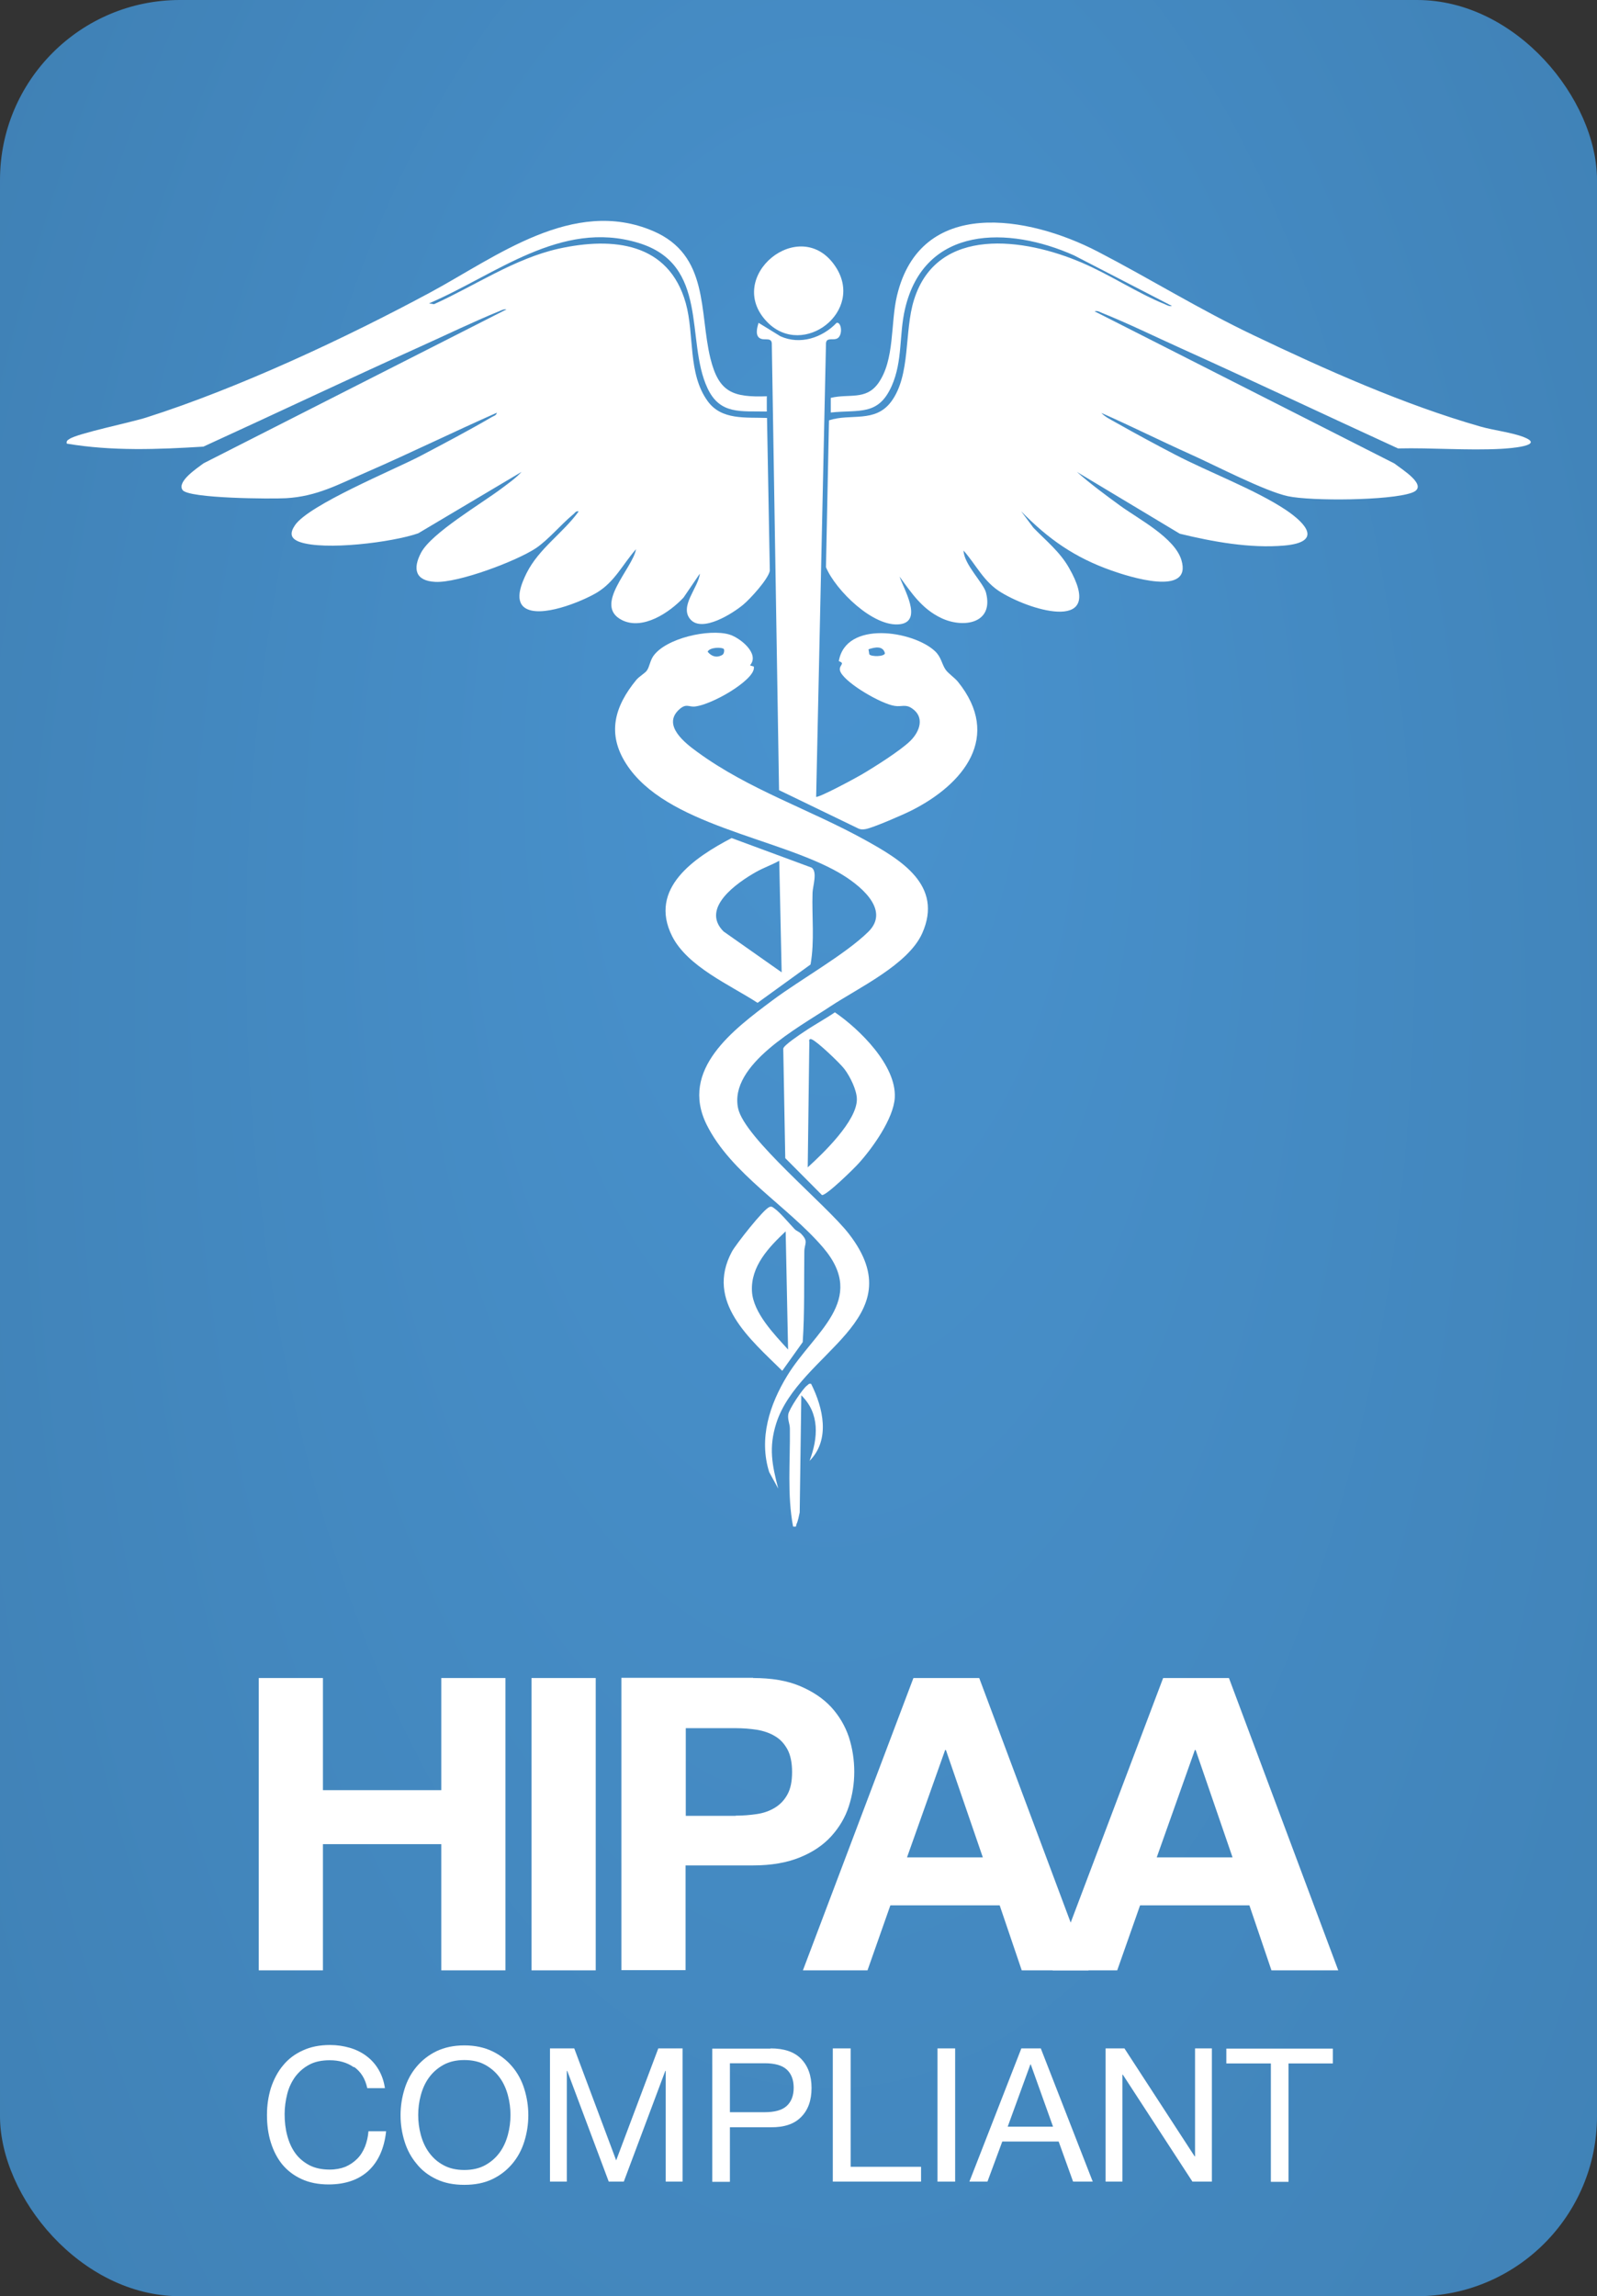 <?xml version="1.0" encoding="UTF-8"?>
<svg id="Layer_2" data-name="Layer 2" xmlns="http://www.w3.org/2000/svg" xmlns:xlink="http://www.w3.org/1999/xlink" viewBox="0 0 79.62 114.44">
  <rect x="0" y="0" width="79.62" height="114.44" fill="#333333" stroke="none"/>
  <defs>
    <style>
      .cls-1 {
        fill: url(#radial-gradient);
      }

      .cls-2 {
        fill: #fff;
      }
    </style>
    <radialGradient id="radial-gradient" cx="44.17" cy="63.56" fx="44.17" fy="44.9" r="60.7" gradientTransform="translate(-1.01 -54.1) scale(.96 1.87)" gradientUnits="userSpaceOnUse">
      <stop offset="0" stop-color="#4993cf"/>
      <stop offset="1" stop-color="#3e7eb1"/>
    </radialGradient>
  </defs>
  <g id="Layer_1-2" data-name="Layer 1">
    <g>
      <rect class="cls-1" width="79.62" height="114.44" rx="8.97" ry="8.97"/>
      <g>
        <g>
          <path class="cls-2" d="M17.64,103.03c-.34-.24-.74-.35-1.2-.35-.4,0-.74.07-1.02.22s-.51.35-.7.6c-.18.25-.32.54-.4.86s-.13.66-.13,1c0,.38.04.74.13,1.07.09.34.22.63.4.88.18.25.42.45.7.6.29.15.63.22,1.02.22.29,0,.55-.05.78-.14.23-.1.42-.23.59-.4s.29-.37.39-.61c.09-.24.15-.49.17-.76h.88c-.09.84-.38,1.49-.86,1.95-.49.46-1.16.7-2.01.7-.51,0-.96-.09-1.35-.27s-.7-.42-.96-.73c-.25-.31-.44-.68-.57-1.1-.13-.42-.19-.87-.19-1.36s.07-.94.2-1.36c.14-.42.34-.8.6-1.11.26-.32.59-.57.99-.75.39-.18.84-.27,1.35-.27.35,0,.68.05.99.14.31.09.59.23.83.41.24.18.44.4.6.67.16.27.27.58.32.93h-.88c-.1-.47-.32-.82-.66-1.06Z"/>
          <path class="cls-2" d="M20.17,104.11c.13-.42.33-.79.6-1.11.27-.32.6-.58.99-.77.4-.19.86-.29,1.39-.29s.99.1,1.39.29.73.45,1,.77c.27.32.47.69.6,1.11s.2.85.2,1.31-.07.89-.2,1.31-.33.79-.6,1.11c-.27.32-.6.58-1,.77-.4.19-.86.28-1.39.28s-.99-.09-1.39-.28c-.4-.19-.73-.44-.99-.77-.27-.32-.47-.69-.6-1.11s-.2-.85-.2-1.31.07-.89.2-1.31ZM20.98,106.4c.09.33.22.62.41.88.19.26.42.47.72.63.29.16.64.24,1.04.24s.75-.08,1.04-.24c.29-.16.53-.37.72-.63.19-.26.32-.55.41-.88s.13-.66.13-.99-.04-.66-.13-.99c-.09-.33-.22-.62-.41-.88-.19-.26-.43-.47-.72-.63-.29-.16-.64-.24-1.04-.24s-.75.08-1.04.24c-.29.16-.53.37-.72.63-.19.26-.32.55-.41.88-.09.33-.13.66-.13.99s.04.66.13.99Z"/>
          <path class="cls-2" d="M28.63,102.09l2.09,5.58,2.1-5.58h1.21v6.64h-.84v-5.52h-.02l-2.07,5.52h-.75l-2.07-5.52h-.02v5.52h-.84v-6.64h1.21Z"/>
          <path class="cls-2" d="M38.42,102.09c.67,0,1.18.17,1.52.52s.52.83.52,1.45-.17,1.1-.52,1.45c-.34.35-.85.52-1.52.51h-2.03v2.72h-.88v-6.64h2.91ZM38.12,105.27c.5,0,.87-.1,1.1-.31.23-.21.35-.51.35-.91s-.12-.7-.35-.91c-.23-.21-.6-.31-1.1-.31h-1.73v2.44h1.73Z"/>
          <path class="cls-2" d="M42.41,102.09v5.9h3.51v.74h-4.4v-6.64h.88Z"/>
          <path class="cls-2" d="M47.62,102.09v6.64h-.88v-6.64h.88Z"/>
          <path class="cls-2" d="M51.89,102.09l2.59,6.64h-.98l-.72-2h-2.81l-.74,2h-.9l2.59-6.64h.98ZM52.5,105.99l-1.11-3.1h-.02l-1.13,3.1h2.25Z"/>
          <path class="cls-2" d="M56.06,102.09l3.5,5.38h.02v-5.38h.84v6.64h-.97l-3.47-5.33h-.02v5.33h-.84v-6.64h.94Z"/>
          <path class="cls-2" d="M61.14,102.84v-.74h5.31v.74h-2.21v5.9h-.88v-5.9h-2.21Z"/>
        </g>
        <g>
          <path class="cls-2" d="M16.1,83.63v5.59h5.9v-5.59h3.2v14.57h-3.2v-6.29h-5.9v6.29h-3.2v-14.57h3.2Z"/>
          <path class="cls-2" d="M29.7,83.63v14.57h-3.2v-14.57h3.2Z"/>
          <path class="cls-2" d="M37.55,83.63c.91,0,1.69.13,2.33.4.64.27,1.16.62,1.56,1.05.4.44.69.93.88,1.49.18.56.27,1.14.27,1.73s-.09,1.16-.27,1.72c-.18.56-.48,1.06-.88,1.5-.4.44-.92.79-1.56,1.05s-1.41.4-2.33.4h-3.37v5.22h-3.2v-14.57h6.57ZM36.68,90.49c.37,0,.72-.03,1.06-.08.34-.05.64-.16.9-.32.26-.16.47-.38.62-.66.16-.29.23-.66.23-1.12s-.08-.84-.23-1.12c-.16-.29-.36-.51-.62-.66-.26-.16-.56-.26-.9-.32-.34-.05-.69-.08-1.06-.08h-2.49v4.37h2.49Z"/>
          <path class="cls-2" d="M48.82,83.63l5.45,14.57h-3.33l-1.1-3.24h-5.45l-1.14,3.24h-3.22l5.51-14.57h3.29ZM49,92.57l-1.84-5.35h-.04l-1.9,5.35h3.78Z"/>
          <path class="cls-2" d="M61.27,83.63l5.45,14.57h-3.33l-1.1-3.24h-5.45l-1.14,3.24h-3.22l5.51-14.57h3.29ZM61.45,92.57l-1.84-5.35h-.04l-1.9,5.35h3.78Z"/>
        </g>
      </g>
      <g>
        <path class="cls-2" d="M54.58,15.52l14.94,7.58c.35.28,1.78,1.14.86,1.46-1.09.39-5.01.42-6.17.17s-3.63-1.54-4.86-2.09c-1.49-.67-2.95-1.4-4.44-2.06.19.21.52.36.76.5.96.54,1.94,1.07,2.92,1.58,1.69.88,3.99,1.74,5.51,2.75,1.03.69,1.84,1.61-.07,1.78-1.7.15-3.57-.19-5.21-.59l-5.13-3.08c.69.61,1.44,1.16,2.18,1.7.93.67,2.69,1.58,3.03,2.69.56,1.86-2.65.82-3.47.53-1.85-.65-3.16-1.57-4.52-2.96l.61.82c.63.65,1.32,1.2,1.77,1.99,1.86,3.23-1.77,2.21-3.37,1.24-.87-.52-1.23-1.35-1.88-2.09.01.68,1,1.62,1.12,2.1.4,1.56-1.16,1.78-2.24,1.26-.96-.46-1.47-1.24-2.07-2.06.19.58,1.18,2.21.03,2.37-1.32.18-3.22-1.69-3.7-2.84l.15-7.32c1.08-.36,2.29.15,3.1-.93.99-1.33.64-3.5,1.14-5.08,1.16-3.71,5.53-3.07,8.36-1.85,1.39.59,2.76,1.51,4.14,2.07.12.05.22.12.36.09l-4.88-2.52c-3.26-1.46-7.46-1.51-8.43,2.67-.3,1.29-.11,2.58-.66,3.83-.67,1.51-1.61,1.18-3.04,1.33v-.73c.91-.22,1.74.13,2.36-.72.84-1.17.61-2.99.94-4.37,1.17-4.93,6.54-4,10.01-2.2,2.62,1.36,5.06,2.88,7.77,4.17,3.58,1.71,7.5,3.46,11.31,4.55.66.19,1.57.29,2.17.53,1.09.43-.76.56-1.14.58-1.68.09-3.45-.06-5.14-.02-3.6-1.65-7.19-3.35-10.8-4.98-1.29-.58-2.65-1.25-3.95-1.77-.12-.05-.22-.12-.36-.09Z"/>
        <path class="cls-2" d="M38.23,19.77v.74c-1.29-.03-2.34.17-2.96-1.17-1.11-2.37.12-6.17-3.46-7.24-3.86-1.16-7.1,1.6-10.42,3.02l.25.04c2.04-.92,4.02-2.28,6.23-2.77,2.7-.59,5.47-.3,6.32,2.72.44,1.58.09,3.5,1.09,4.88.69.96,1.9.8,2.96.84l.14,7.62c-.09.43-.98,1.4-1.33,1.69-.53.44-2.03,1.39-2.62.74s.4-1.6.46-2.29l-.81,1.19c-.7.75-2.04,1.65-3.08,1.12-1.44-.74.54-2.56.71-3.53-.67.76-1.06,1.63-1.96,2.17-.76.45-2.84,1.3-3.6.74-.51-.38-.13-1.24.1-1.71.62-1.24,1.8-1.98,2.6-3.08-.15-.04-.19.09-.29.16-.59.49-1.22,1.25-1.84,1.67-.98.65-3.88,1.74-5.02,1.68-1-.05-1.13-.65-.71-1.45.52-.99,3.02-2.45,4.05-3.23.33-.25.68-.49.96-.8l-5.15,3.06c-1.29.45-4.66.87-5.91.43-.47-.17-.5-.44-.23-.84.71-1.02,4.87-2.73,6.22-3.43,1.18-.62,2.45-1.29,3.6-1.96.09-.05.22-.08.24-.21-2.17.96-4.31,2.01-6.49,2.96-1.39.6-2.46,1.21-4.02,1.3-.69.04-4.87.02-5.16-.41s.75-1.1,1.05-1.33l15.1-7.67c-.14-.02-.24.04-.36.09-1.3.53-2.66,1.19-3.95,1.77-3.61,1.63-7.19,3.33-10.8,4.98-2.26.14-4.57.23-6.81-.15-.03-.14.04-.17.13-.23.4-.28,3.09-.83,3.83-1.07,4.59-1.46,9.94-3.96,14.19-6.25,3.26-1.76,7.1-4.74,11.07-3.05,2.82,1.2,2.3,4.04,2.87,6.36.42,1.69,1.12,1.94,2.82,1.88Z"/>
        <path class="cls-2" d="M37.41,33.17l.17.05c.09.38-.7.94-.99,1.13-.47.32-1.37.79-1.93.86-.33.04-.44-.18-.81.16-.84.78.31,1.67.92,2.11,2.57,1.88,5.61,2.86,8.37,4.39,1.77.98,3.9,2.25,2.84,4.64-.7,1.57-3.2,2.73-4.6,3.66-1.55,1.03-5.05,2.89-4.58,5.07.32,1.49,4.39,4.79,5.52,6.25,3.32,4.28-2.49,5.89-3.62,9.45-.38,1.2-.21,2.07.1,3.25l-.45-.82c-.53-1.68.02-3.37.9-4.81,1.32-2.17,4.03-3.75,1.79-6.38-1.76-2.06-4.6-3.69-5.81-6.13-1.36-2.75,1.34-4.74,3.29-6.2,1.38-1.03,3.62-2.28,4.77-3.41s-.5-2.39-1.47-2.95c-3.07-1.76-8.64-2.36-10.6-5.42-.97-1.51-.58-2.86.5-4.18.15-.18.44-.34.53-.47.13-.18.16-.49.32-.72.63-.9,2.78-1.37,3.78-1.08.53.15,1.54.95,1.05,1.53ZM36.1,32.36c-.08-.12-.72-.11-.82.12.19.24.46.32.73.16.09-.04.11-.24.08-.28Z"/>
        <path class="cls-2" d="M40.68,39.71c.09.09,2.05-.97,2.28-1.11.63-.37,1.93-1.19,2.42-1.67s.73-1.2.08-1.63c-.32-.22-.51-.06-.86-.12-.66-.1-2.36-1.08-2.68-1.66-.2-.36.29-.43-.1-.57.35-2.04,3.69-1.51,4.78-.51.33.3.34.63.54.93.14.2.45.4.62.61,2.2,2.73.3,5.1-2.33,6.42-.42.21-1.89.85-2.27.92-.12.02-.23.03-.35-.02l-3.97-1.92-.36-22.19c.02-.39-.29-.23-.52-.3-.34-.1-.22-.55-.14-.8l1.09.67c.98.44,2.08.08,2.8-.67.26-.06.33.7-.02.8-.2.06-.49-.07-.51.22l-.49,22.6ZM43.3,32.36l.04.25c.1.13.75.12.78-.05-.1-.4-.52-.3-.82-.2Z"/>
        <path class="cls-2" d="M36.48,41.77l3.98,1.47c.31.2.06.93.05,1.25-.04,1.19.11,2.41-.1,3.58l-2.64,1.91c-1.37-.89-3.49-1.8-4.26-3.32-1.2-2.39,1.13-3.93,2.96-4.89ZM38.97,48.46l-.12-5.56c-.38.21-.79.35-1.16.56-.92.52-2.78,1.79-1.62,2.96l2.9,2.04Z"/>
        <path class="cls-2" d="M41.62,50.45c1.23.84,3.08,2.65,2.99,4.26-.06,1.04-1.11,2.51-1.8,3.27-.22.25-1.62,1.62-1.83,1.58l-1.83-1.84-.1-5.46c.03-.17.83-.7,1.04-.84.5-.34,1.04-.63,1.54-.97ZM40.27,58.18c.77-.7,2.45-2.31,2.45-3.39,0-.46-.34-1.14-.62-1.51-.21-.28-1.35-1.37-1.63-1.48-.1-.04-.15.02-.12.12l-.08,6.25Z"/>
        <path class="cls-2" d="M38.37,60.15c.11-.03.15.01.23.07.28.19.75.76,1.01,1.03.09.1.24.14.33.24.39.4.16.48.16.9-.02,1.5.02,3-.08,4.5l-1.02,1.43c-1.61-1.59-3.85-3.44-2.51-5.94.19-.35,1.6-2.15,1.87-2.22ZM39.29,67.25l-.12-5.88c-.84.79-1.75,1.74-1.68,2.99.06,1.07,1.12,2.15,1.8,2.9Z"/>
        <path class="cls-2" d="M38.26,16.06c-2.21-2.25,1.64-5.41,3.39-2.78,1.49,2.23-1.6,4.6-3.39,2.78Z"/>
        <path class="cls-2" d="M40.44,68.97c.6,1.2.97,2.78-.08,3.84.43-1.14.52-2.36-.41-3.27l-.08,5.84c-.04.17-.08.42-.16.58-.04.09.04.15-.17.12-.3-1.57-.14-3.25-.16-4.87,0-.25-.12-.45-.08-.72.03-.25.73-1.3.94-1.44.07-.05.08-.11.2-.08Z"/>
      </g>
    </g>
  </g>
</svg>